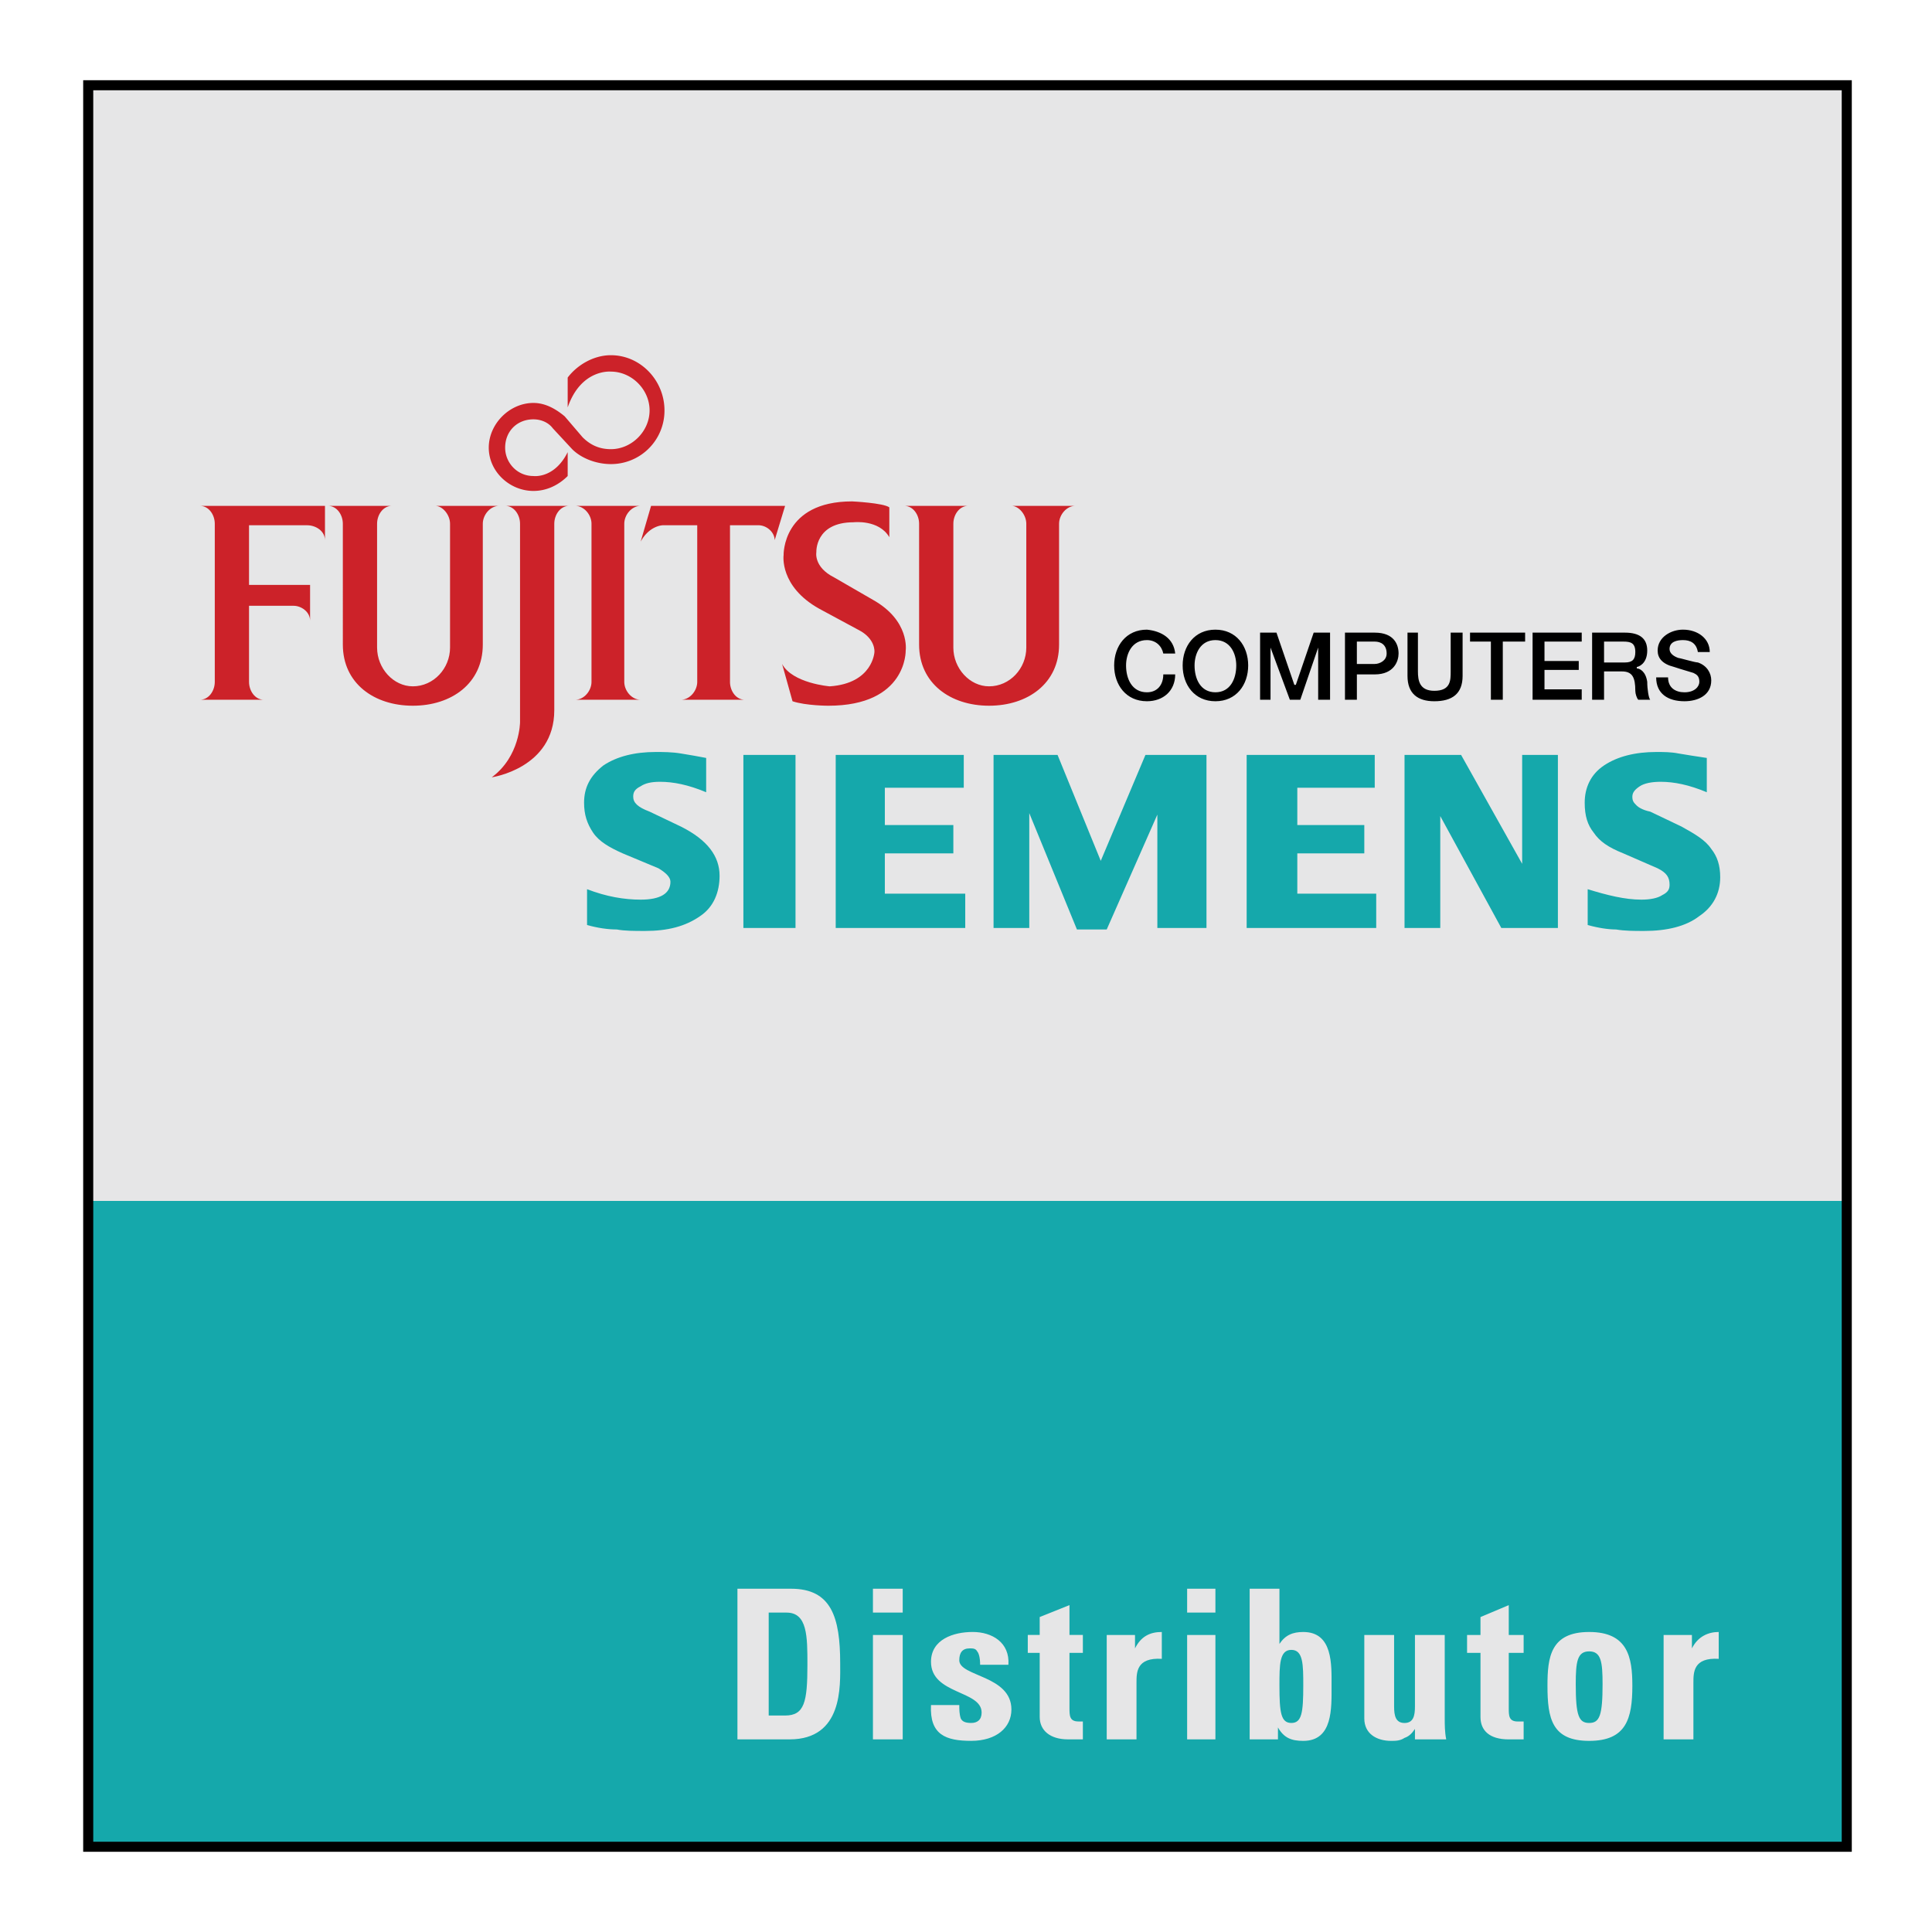 <svg xmlns="http://www.w3.org/2000/svg" width="2500" height="2500" viewBox="0 0 192.756 192.756"><path fill-rule="evenodd" clip-rule="evenodd" fill="#fff" d="M0 0h192.756v192.756H0V0z"/><path fill-rule="evenodd" clip-rule="evenodd" fill="#e6e6e7" d="M8.801 8.504h175.451v175.748H8.801V8.504z"/><path fill-rule="evenodd" clip-rule="evenodd" fill="#15a8ab" d="M8.504 119.816h175.451v64.436H8.504v-64.436z"/><path d="M116.062 65.202c-.148-.744-.742-1.34-1.635-1.34-1.484 0-2.08 1.34-2.08 2.53 0 1.339.596 2.678 2.08 2.678 1.041 0 1.635-.744 1.635-1.786h1.188c0 1.637-1.188 2.679-2.822 2.679-2.08 0-3.268-1.637-3.268-3.571s1.188-3.572 3.268-3.572c1.486.149 2.674.893 2.822 2.381h-1.188v.001zM121.262 63.862c1.486 0 2.08 1.34 2.08 2.53 0 1.339-.594 2.678-2.08 2.678s-2.08-1.339-2.08-2.678c0-1.19.593-2.53 2.08-2.53zm0-1.041c-2.08 0-3.268 1.637-3.268 3.572s1.188 3.571 3.268 3.571 3.27-1.637 3.27-3.571-1.19-3.572-3.27-3.572zM125.719 63.118h1.635l1.783 5.209h.148l1.781-5.209h1.635v6.697h-1.187v-5.209l-1.784 5.209h-1.041l-1.929-5.209v5.209h-1.041v-6.697zM135.375 64.011h1.783c.594 0 1.188.298 1.188 1.191 0 .744-.742 1.042-1.188 1.042h-1.783v-2.233zm-1.187 5.804h1.188v-2.53h1.783c1.932 0 2.377-1.339 2.377-2.083 0-.893-.445-2.084-2.377-2.084h-2.971v6.697zM140.426 63.118h1.041v3.87c0 .893.148 1.934 1.635 1.934 1.633 0 1.633-1.041 1.633-1.934v-3.87h1.189v4.316c0 1.786-1.041 2.53-2.822 2.53-1.635 0-2.676-.744-2.676-2.53v-4.316zM146.666 63.118h5.496v.893h-2.228v5.804h-1.188v-5.804h-2.08v-.893zM152.906 63.118h4.903v.893h-3.715v1.935h3.418v.893h-3.418v1.934h3.715v1.042h-4.903v-6.697zM160.037 64.011h1.93c.744 0 1.189.149 1.189 1.042 0 .744-.297 1.042-1.039 1.042h-2.08v-2.084zm-1.189 5.804h1.189v-2.827h1.781c1.041 0 1.338.595 1.338 1.934 0 .298.148.744.297.893h1.189c-.148-.149-.297-1.042-.297-1.786-.148-1.042-.744-1.339-1.041-1.339v-.149c.148 0 1.041-.297 1.041-1.637 0-1.19-.744-1.786-2.229-1.786h-3.27v6.697h.002zM166.424 67.583c0 1.042.744 1.488 1.635 1.488 1.041 0 1.486-.595 1.486-1.042 0-.595-.297-.744-.594-.893-.447-.149-1.041-.298-1.932-.596-1.189-.297-1.635-.893-1.635-1.637 0-1.339 1.338-2.083 2.525-2.083 1.486 0 2.674.893 2.674 2.232h-1.188c-.148-.893-.744-1.19-1.486-1.19-.594 0-1.338.149-1.338.893 0 .447.447.744.893.893.148 0 1.635.446 1.932.446.891.298 1.336 1.042 1.336 1.786 0 1.488-1.336 2.083-2.674 2.083-1.635 0-2.822-.744-2.822-2.381h1.188v.001z" fill-rule="evenodd" clip-rule="evenodd"/><path d="M76.694 160.889h1.782c2.08 0 2.08 2.381 2.08 5.208 0 3.721-.297 5.061-2.229 5.061h-1.634v-10.269h.001zm-3.12 12.649h5.2c5.348 0 5.051-5.357 5.051-7.59 0-4.613-.892-7.44-4.903-7.44h-5.348v15.03zM90.064 173.538h-2.971v-10.417h2.971v10.417zm0-15.03v2.381h-2.971v-2.381h2.971zM95.709 170.115c0 .446 0 .893.148 1.339.148.298.446.446 1.04.446s1.04-.298 1.04-1.041c0-2.232-5.051-1.786-5.051-5.06 0-2.232 2.229-2.977 4.16-2.977s3.713 1.041 3.564 3.273h-2.822c0-.744-.148-1.19-.297-1.339-.148-.298-.445-.298-.743-.298-.743 0-1.04.446-1.04 1.19 0 1.637 5.201 1.488 5.201 4.911 0 1.785-1.486 3.125-4.012 3.125-2.525 0-4.16-.596-4.011-3.571h2.823v.002zM102.543 164.906h1.189v6.399c0 1.339 1.039 2.232 2.822 2.232h1.484v-1.786h-.445c-.891 0-.891-.595-.891-1.339v-5.507h1.336v-1.785h-1.336v-2.977l-2.971 1.19v1.786h-1.189v1.787h.001zM113.24 163.121v1.339c.594-1.19 1.484-1.637 2.674-1.637v2.679c-2.525-.149-2.525 1.339-2.525 2.381v5.655h-2.971v-10.417h2.822zM121.262 173.538h-2.822v-10.417h2.822v10.417zm0-15.03v2.381h-2.822v-2.381h2.822zM128.838 171.9c-1.039 0-1.188-1.041-1.188-3.72 0-2.084 0-3.572 1.188-3.572 1.189 0 1.189 1.488 1.189 3.572 0 2.679-.148 3.72-1.189 3.72zm-4.158 1.638h2.822v-1.191c.594 1.042 1.336 1.34 2.525 1.34 2.971 0 2.822-3.273 2.822-5.506 0-2.084.148-5.357-2.822-5.357-1.041 0-1.783.298-2.377 1.19v-5.506h-2.971v15.03h.001zM141.17 172.496c-.299.446-.596.744-1.041.893-.445.298-.891.298-1.336.298-1.486 0-2.676-.744-2.676-2.232v-8.333h2.973v7.143c0 .894.148 1.637 1.039 1.637.893 0 1.041-.743 1.041-1.637v-7.143h2.971v8.333c0 .596 0 1.34.148 2.084h-3.119v-1.043zM146.369 163.121h1.338v-1.786l2.822-1.19v2.977h1.484v1.785h-1.484v5.507c0 .744 0 1.339.891 1.339h.594v1.786h-1.484c-1.932 0-2.822-.894-2.822-2.232v-6.399h-1.338v-1.787h-.001zM159.889 168.031c0-2.231-.148-3.273-1.338-3.273s-1.338 1.042-1.338 3.273c0 3.126.299 3.869 1.338 3.869 1.041 0 1.338-.743 1.338-3.869zm-5.498.15c0-2.828.297-5.357 4.16-5.357s4.309 2.529 4.309 5.357c0 3.273-.594 5.506-4.309 5.506s-4.16-2.233-4.16-5.506zM168.803 163.121v1.339c.594-1.19 1.633-1.637 2.674-1.637v2.679c-2.525-.149-2.525 1.339-2.525 2.381v5.655h-2.973v-10.417h2.824z" fill-rule="evenodd" clip-rule="evenodd" fill="#e6e6e7"/><path d="M59.015 52.255c0-.893-.743-1.786-1.634-1.786h6.537c-.892 0-1.634.893-1.634 1.786v15.774c0 .893.743 1.786 1.634 1.786H57.38c.892 0 1.634-.893 1.634-1.786V52.255h.001zM24.846 60.44h4.457c.743 0 1.634.595 1.634 1.488v-3.571h-6.091v-5.952h5.794c.891 0 1.783.595 1.783 1.488V50.47h-12.48c.892 0 1.486.893 1.486 1.786V68.03c0 .893-.594 1.786-1.486 1.786h6.389c-.892 0-1.486-.893-1.486-1.786v-7.59zM37.622 64.606c0 2.083 1.634 3.869 3.565 3.869 2.08 0 3.714-1.786 3.714-3.869V52.255c0-.893-.743-1.786-1.486-1.786h6.388c-.891 0-1.634.893-1.634 1.786v12.054c0 3.869-3.12 6.101-6.982 6.101-3.863 0-6.982-2.232-6.982-6.101V52.255c0-.893-.594-1.786-1.486-1.786h6.389c-.892 0-1.486.893-1.486 1.786v12.351zM55.301 52.255c0-.893.594-1.786 1.486-1.786h-6.388c.891 0 1.485.893 1.485 1.786v19.792s0 3.422-2.823 5.506c0 0 6.24-.893 6.24-6.697V52.255zM95.115 64.606c0 2.083 1.634 3.869 3.564 3.869 2.08 0 3.715-1.786 3.715-3.869V52.255c0-.893-.742-1.786-1.484-1.786h6.387c-.891 0-1.633.893-1.633 1.786v12.054c0 3.869-3.121 6.101-6.984 6.101-3.862 0-6.981-2.232-6.981-6.101V52.255c0-.893-.594-1.786-1.486-1.786h6.389c-.892 0-1.486.893-1.486 1.786v12.351h-.001zM88.727 53.595c-1.04-1.786-3.565-1.488-3.565-1.488-3.862 0-3.714 2.976-3.714 2.976s-.297 1.488 1.782 2.53l3.863 2.232c3.714 2.083 3.268 5.06 3.268 5.06s.149 5.506-7.725 5.506c0 0-2.229 0-3.566-.446l-1.04-3.72c1.04 1.935 4.754 2.232 4.754 2.232 4.308-.297 4.457-3.423 4.457-3.423s.149-1.339-1.634-2.232l-3.862-2.083c-4.011-2.232-3.565-5.357-3.565-5.357s-.148-5.357 6.834-5.357c0 0 3.12.149 3.714.595v2.975h-.001z" fill-rule="evenodd" clip-rule="evenodd" fill="#cc2229"/><path d="M64.958 50.469l-1.04 3.572c.892-1.637 2.228-1.637 2.228-1.637h3.417v15.625c0 .893-.743 1.786-1.634 1.786h6.388c-.891 0-1.485-.893-1.485-1.786V52.404h2.823c.891 0 1.634.744 1.634 1.488l1.04-3.423H64.958zM58.124 43.624c.743.744 1.634 1.19 2.822 1.19 2.08 0 3.863-1.786 3.863-3.869s-1.783-3.869-3.863-3.869c0 0-2.971-.298-4.308 3.571v-2.976c.891-1.19 2.525-2.232 4.308-2.232 2.972 0 5.349 2.53 5.349 5.506a5.33 5.33 0 0 1-5.349 5.357c-1.485 0-2.971-.595-3.862-1.488l-1.931-2.083c-.446-.595-1.188-.893-1.932-.893-1.634 0-2.822 1.191-2.822 2.828 0 1.488 1.188 2.827 2.822 2.827 0 0 2.08.297 3.417-2.381v2.381c-.892.893-2.08 1.488-3.417 1.488-2.377 0-4.457-1.935-4.457-4.315 0-2.381 2.08-4.465 4.457-4.465 1.188 0 2.229.595 3.12 1.339l1.783 2.084z" fill-rule="evenodd" clip-rule="evenodd" fill="#cc2229"/><path d="M70.454 75.619v3.423C68.671 78.297 67.186 78 65.849 78c-.891 0-1.486.148-1.931.446-.594.297-.743.595-.743 1.042 0 .595.446 1.042 1.635 1.488l3.12 1.488c2.674 1.339 3.862 2.977 3.862 4.911 0 1.637-.594 3.125-1.931 4.018-1.486 1.042-3.269 1.488-5.497 1.488-1.04 0-2.08 0-2.822-.148-.892 0-1.932-.149-2.972-.447v-3.571c1.932.744 3.714 1.042 5.349 1.042 1.931 0 2.971-.595 2.971-1.786 0-.446-.446-.893-1.189-1.339l-3.565-1.488c-1.337-.595-2.376-1.19-2.971-2.083-.595-.893-.892-1.786-.892-2.977 0-1.488.594-2.679 1.932-3.72 1.337-.893 3.12-1.339 5.199-1.339.743 0 1.634 0 2.526.149.89.147 1.781.296 2.524.445zm8.914-.298v17.262h-5.2V75.321h5.2zm16.787 0v3.273h-7.874v3.721h6.834v2.827h-6.834v4.019h8.022v3.422H83.379V75.321h12.776zm24.216 0v17.262h-4.902v-11.31l-5.051 11.459h-2.973l-4.754-11.607v11.458h-3.564V75.321h6.387l4.309 10.565 4.457-10.565h6.091zm16.787 0v3.273h-7.725v3.721h6.684v2.827h-6.684v4.019h7.873v3.422H124.38V75.321h12.778zm18.274 0v17.262h-5.646l-6.09-11.161v11.161h-3.566V75.321h5.646l6.09 10.863V75.321h3.566zm14.855.298v3.423c-1.783-.745-3.267-1.042-4.605-1.042-.891 0-1.635.148-2.08.446-.445.297-.742.595-.742 1.042 0 .447.148.595.445.893.148.149.594.446 1.338.595l3.119 1.488c1.338.744 2.377 1.339 2.971 2.232.596.744.893 1.637.893 2.828 0 1.637-.744 2.976-2.08 3.869-1.338 1.042-3.27 1.488-5.498 1.488-1.039 0-1.93 0-2.822-.148-.742 0-1.783-.149-2.822-.447v-3.571c1.932.595 3.715 1.042 5.348 1.042.893 0 1.635-.149 2.08-.446.594-.297.742-.595.742-1.042 0-.744-.297-1.191-1.188-1.637l-3.418-1.488c-1.484-.595-2.375-1.19-2.971-2.083-.594-.744-.891-1.637-.891-2.977 0-1.488.594-2.827 1.932-3.72 1.336-.893 3.119-1.339 5.199-1.339.742 0 1.486 0 2.229.149.889.147 1.782.296 2.821.445z" fill-rule="evenodd" clip-rule="evenodd" fill="#15a8ab"/><path fill="none" stroke="#000" stroke-width="1.004" stroke-miterlimit="2.613" d="M8.801 8.504h175.451v175.748H8.801V8.504z"/></svg>